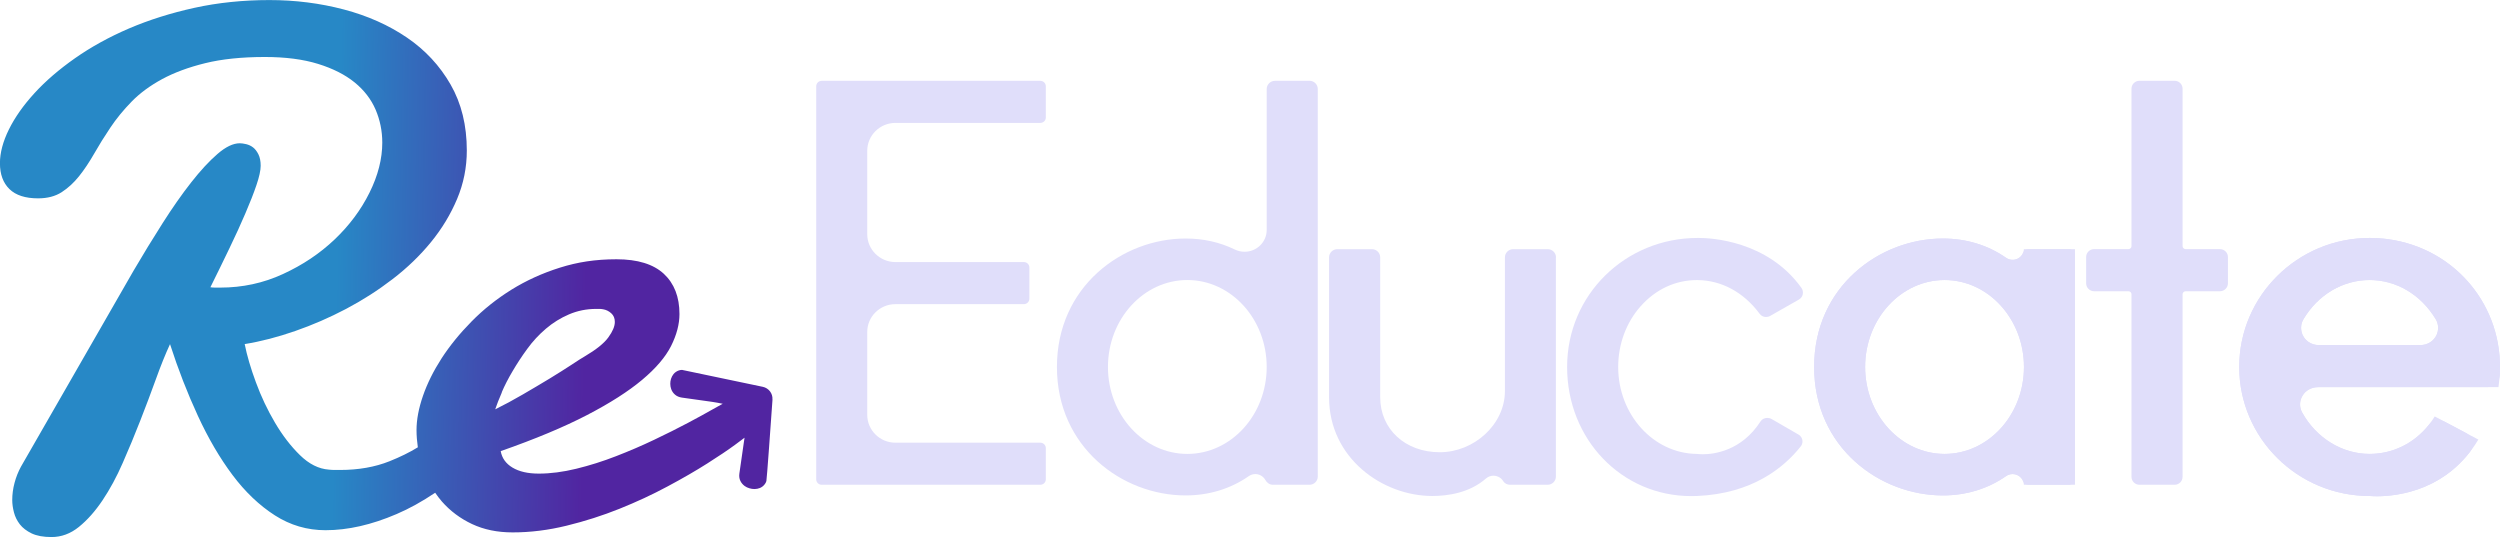 <svg width="419" height="90" viewBox="0 0 419 90" fill="none" xmlns="http://www.w3.org/2000/svg">
<g clip-path="url(#clip0_42_9107)">
<path d="M145.349 25.271V39.251C145.349 41.827 147.468 43.923 150.071 43.923H171.602C172.106 43.923 172.524 44.328 172.524 44.826V50.063C172.524 50.561 172.106 50.975 171.602 50.975H150.071C147.468 50.975 145.349 53.062 145.349 55.638V69.524C145.349 72.1 147.468 74.196 150.071 74.196H174.358C174.871 74.196 175.279 74.6 175.279 75.108V80.335C175.279 80.834 174.871 81.247 174.358 81.247H137.709C137.206 81.247 136.797 80.834 136.797 80.335V14.459C136.797 13.961 137.206 13.547 137.709 13.547H174.358C174.871 13.547 175.279 13.961 175.279 14.459V19.696C175.279 20.194 174.871 20.599 174.358 20.599H150.071C147.468 20.599 145.349 22.695 145.349 25.271Z" fill="#E0DEFA"/>
<path d="M213.686 13.547C212.925 13.547 212.298 14.159 212.298 14.92V38.546C212.298 40.558 210.636 42.194 208.593 42.194C208.013 42.194 207.452 42.062 206.93 41.808C204.421 40.586 201.656 39.975 198.711 39.975C188.107 39.975 177.142 48.023 177.142 61.504C177.142 74.986 188.107 83.034 198.711 83.034C202.616 83.034 206.274 81.915 209.296 79.799C209.628 79.574 210.008 79.452 210.398 79.452C210.693 79.452 210.997 79.527 211.272 79.668C211.614 79.847 211.89 80.119 212.07 80.439C212.327 80.909 212.783 81.247 213.334 81.247H219.472C220.232 81.247 220.859 80.636 220.859 79.875V14.911C220.859 14.159 220.242 13.538 219.472 13.538H213.686V13.547ZM198.996 76.076C191.66 76.076 185.693 69.533 185.693 61.504C185.693 53.475 191.66 46.932 198.996 46.932C206.331 46.932 212.298 53.466 212.298 61.504C212.298 69.543 206.331 76.076 198.996 76.076Z" fill="#E0DEFA"/>
<path d="M260.767 43.124V79.875C260.767 80.627 260.149 81.247 259.38 81.247H253.089C252.624 81.247 252.177 81.031 251.94 80.636C251.74 80.317 251.455 80.053 251.094 79.894C250.847 79.781 250.581 79.724 250.315 79.724C249.859 79.724 249.412 79.884 249.051 80.194C246.286 82.62 242.628 83.127 240.053 83.127C231.729 83.127 222.75 76.8 222.75 66.581V43.134C222.75 42.382 223.368 41.761 224.138 41.761H229.934C230.694 41.761 231.321 42.372 231.321 43.134V66.581C231.321 71.921 235.511 75.794 241.298 75.794C247.084 75.794 252.225 71.103 252.225 65.547V43.134C252.225 42.382 252.842 41.761 253.612 41.761H259.399C260.159 41.761 260.786 42.372 260.786 43.134L260.767 43.124Z" fill="#E0DEFA"/>
<path d="M274.981 51.313C272.549 54.058 271.209 57.678 271.209 61.504C271.209 69.486 277.1 75.992 284.379 76.076C284.578 76.095 284.93 76.133 285.386 76.133C287.229 76.133 291.866 75.597 295.068 70.624C295.306 70.257 295.724 70.041 296.199 70.041C296.456 70.041 296.712 70.107 296.94 70.238L301.425 72.833C301.891 73.096 302.033 73.519 302.071 73.736C302.119 73.961 302.138 74.394 301.805 74.817C298.973 78.389 293.662 82.733 284.426 83.127C284.103 83.137 283.78 83.146 283.457 83.146C271.789 83.146 262.648 73.641 262.648 61.504C262.648 49.367 272.454 39.881 284.512 39.881C284.531 39.881 284.559 39.881 284.578 39.881H284.778C286.631 39.881 296.189 40.285 301.9 48.22C302.147 48.549 302.223 48.953 302.138 49.339C302.09 49.555 301.948 49.95 301.501 50.204L296.674 52.949C296.465 53.071 296.227 53.128 295.99 53.128C295.562 53.128 295.173 52.94 294.916 52.592C292.256 49 288.569 46.988 284.531 46.941H284.379C280.816 46.941 277.48 48.493 274.981 51.322V51.313Z" fill="#E0DEFA"/>
<path d="M340.012 41.761C339.603 41.761 339.223 41.996 339.071 42.372C338.909 42.786 338.596 43.134 338.187 43.341C337.912 43.482 337.608 43.547 337.313 43.547C336.924 43.547 336.543 43.435 336.211 43.2C333.189 41.084 329.531 39.975 325.626 39.975C315.022 39.975 304.047 48.023 304.047 61.504C304.047 74.986 315.022 83.034 325.626 83.034C329.531 83.034 333.189 81.915 336.211 79.799C336.543 79.574 336.924 79.452 337.313 79.452C337.608 79.452 337.912 79.527 338.187 79.668C338.596 79.875 338.909 80.222 339.071 80.636C339.223 81.012 339.603 81.247 340.012 81.247H346.729C347.299 81.247 347.765 80.787 347.765 80.222V42.786C347.765 42.222 347.299 41.761 346.729 41.761H340.012ZM325.911 76.076C318.576 76.076 312.599 69.533 312.599 61.504C312.599 53.475 318.576 46.932 325.911 46.932C333.246 46.932 339.213 53.466 339.213 61.504C339.213 69.542 333.246 76.076 325.911 76.076Z" fill="#E0DEFA"/>
<path d="M339.204 41.761C339.175 42.429 338.786 43.03 338.187 43.341C337.912 43.482 337.608 43.547 337.313 43.547C336.924 43.547 336.543 43.435 336.211 43.2C333.189 41.084 329.531 39.975 325.626 39.975C315.022 39.975 304.047 48.023 304.047 61.504C304.047 74.986 315.022 83.034 325.626 83.034C329.531 83.034 333.189 81.915 336.211 79.799C336.543 79.574 336.924 79.452 337.313 79.452C337.608 79.452 337.912 79.527 338.187 79.668C338.786 79.978 339.175 80.58 339.204 81.247H347.765V41.761H339.204ZM325.911 76.076C318.576 76.076 312.599 69.533 312.599 61.504C312.599 53.475 318.576 46.932 325.911 46.932C333.246 46.932 339.213 53.466 339.213 61.504C339.213 69.542 333.246 76.076 325.911 76.076ZM339.204 41.761C339.175 42.429 338.786 43.03 338.187 43.341C337.912 43.482 337.608 43.547 337.313 43.547C336.924 43.547 336.543 43.435 336.211 43.2C333.189 41.084 329.531 39.975 325.626 39.975C315.022 39.975 304.047 48.023 304.047 61.504C304.047 74.986 315.022 83.034 325.626 83.034C329.531 83.034 333.189 81.915 336.211 79.799C336.543 79.574 336.924 79.452 337.313 79.452C337.608 79.452 337.912 79.527 338.187 79.668C338.786 79.978 339.175 80.58 339.204 81.247H347.765V41.761H339.204ZM325.911 76.076C318.576 76.076 312.599 69.533 312.599 61.504C312.599 53.475 318.576 46.932 325.911 46.932C333.246 46.932 339.213 53.466 339.213 61.504C339.213 69.542 333.246 76.076 325.911 76.076ZM339.204 41.761C339.175 42.429 338.786 43.03 338.187 43.341C337.912 43.482 337.608 43.547 337.313 43.547C336.924 43.547 336.543 43.435 336.211 43.2C333.189 41.084 329.531 39.975 325.626 39.975C315.022 39.975 304.047 48.023 304.047 61.504C304.047 74.986 315.022 83.034 325.626 83.034C329.531 83.034 333.189 81.915 336.211 79.799C336.543 79.574 336.924 79.452 337.313 79.452C337.608 79.452 337.912 79.527 338.187 79.668C338.786 79.978 339.175 80.58 339.204 81.247H347.765V41.761H339.204ZM325.911 76.076C318.576 76.076 312.599 69.533 312.599 61.504C312.599 53.475 318.576 46.932 325.911 46.932C333.246 46.932 339.213 53.466 339.213 61.504C339.213 69.542 333.246 76.076 325.911 76.076Z" fill="#E0DEFA"/>
<path d="M373.401 43.077V47.487C373.401 48.22 372.802 48.812 372.061 48.812H366.313C366.028 48.812 365.799 49.038 365.799 49.32V79.922C365.799 80.655 365.201 81.247 364.46 81.247H358.578C357.837 81.247 357.238 80.655 357.238 79.922V49.311C357.238 49.038 357.01 48.812 356.735 48.812H350.977C350.236 48.812 349.637 48.22 349.637 47.487V43.077C349.637 42.344 350.236 41.752 350.977 41.752H356.735C357.01 41.752 357.238 41.526 357.238 41.254V14.864C357.238 14.13 357.837 13.538 358.578 13.538H364.46C365.201 13.538 365.799 14.13 365.799 14.864V41.244C365.799 41.526 366.028 41.752 366.313 41.752H372.061C372.802 41.752 373.401 42.344 373.401 43.077Z" fill="#E0DEFA"/>
<path d="M400.253 40.088C399.217 39.947 398.172 39.881 397.146 39.881C385.098 39.881 375.292 49.574 375.292 61.504C375.292 73.435 385.098 83.128 397.146 83.128C397.212 83.128 397.279 83.128 397.345 83.137C397.345 83.137 397.716 83.175 398.343 83.175C401.517 83.175 408.833 82.385 413.954 75.747C414.762 74.695 414.439 73.171 413.261 72.551L409.755 70.689C408.852 70.21 407.712 70.407 407.075 71.207C404.614 74.29 401.051 76.076 397.146 76.076C392.48 76.076 388.262 73.482 385.848 69.148C385.288 68.142 385.383 66.919 386.133 65.979C386.713 65.255 387.635 64.889 388.566 64.889H416.805C417.936 64.889 418.886 64.024 418.962 62.905C418.962 62.82 418.962 62.764 418.962 62.764C419.599 51.37 411.551 41.63 400.243 40.088H400.253ZM407.408 57.292C406.876 57.678 406.22 57.838 405.564 57.838H388.708C388.053 57.838 387.397 57.668 386.874 57.292C385.601 56.371 385.335 54.716 386.057 53.504C388.509 49.386 392.652 46.932 397.146 46.932C401.64 46.932 405.745 49.386 408.225 53.494C408.966 54.716 408.69 56.371 407.408 57.292Z" fill="#E0DEFA"/>
<path d="M400.253 40.088C399.217 39.947 398.172 39.881 397.146 39.881C385.098 39.881 375.292 49.574 375.292 61.504C375.292 73.435 385.098 83.128 397.146 83.128C397.212 83.128 397.279 83.128 397.345 83.137C397.345 83.137 397.716 83.175 398.343 83.175C401.821 83.175 410.277 82.225 415.37 73.67L408.063 69.796C405.631 73.745 401.612 76.076 397.146 76.076C392.68 76.076 388.262 73.482 385.848 69.148C385.354 68.254 385.373 67.192 385.905 66.308C386.428 65.434 387.397 64.889 388.423 64.889H418.743C418.924 63.62 418.971 62.773 418.971 62.764C419.608 51.37 411.56 41.63 400.253 40.088ZM408.253 56.362C407.731 57.274 406.752 57.838 405.697 57.838H388.585C387.54 57.838 386.561 57.274 386.038 56.371C385.525 55.478 385.535 54.378 386.057 53.504C388.509 49.386 392.652 46.932 397.146 46.932C401.64 46.932 405.745 49.386 408.225 53.494C408.757 54.368 408.767 55.468 408.253 56.362ZM400.253 40.088C399.217 39.947 398.172 39.881 397.146 39.881C385.098 39.881 375.292 49.574 375.292 61.504C375.292 73.435 385.098 83.128 397.146 83.128C397.212 83.128 397.279 83.128 397.345 83.137C397.345 83.137 397.716 83.175 398.343 83.175C401.821 83.175 410.277 82.225 415.37 73.67L408.063 69.796C405.631 73.745 401.612 76.076 397.146 76.076C392.68 76.076 388.262 73.482 385.848 69.148C385.354 68.254 385.373 67.192 385.905 66.308C386.428 65.434 387.397 64.889 388.423 64.889H418.743C418.924 63.62 418.971 62.773 418.971 62.764C419.608 51.37 411.56 41.63 400.253 40.088ZM408.253 56.362C407.731 57.274 406.752 57.838 405.697 57.838H388.585C387.54 57.838 386.561 57.274 386.038 56.371C385.525 55.478 385.535 54.378 386.057 53.504C388.509 49.386 392.652 46.932 397.146 46.932C401.64 46.932 405.745 49.386 408.225 53.494C408.757 54.368 408.767 55.468 408.253 56.362ZM400.253 40.088C399.217 39.947 398.172 39.881 397.146 39.881C385.098 39.881 375.292 49.574 375.292 61.504C375.292 73.435 385.098 83.128 397.146 83.128C397.212 83.128 397.279 83.128 397.345 83.137C397.345 83.137 397.716 83.175 398.343 83.175C401.821 83.175 410.277 82.225 415.37 73.67L408.063 69.796C405.631 73.745 401.612 76.076 397.146 76.076C392.68 76.076 388.262 73.482 385.848 69.148C385.354 68.254 385.373 67.192 385.905 66.308C386.428 65.434 387.397 64.889 388.423 64.889H418.743C418.924 63.62 418.971 62.773 418.971 62.764C419.608 51.37 411.56 41.63 400.253 40.088ZM408.253 56.362C407.731 57.274 406.752 57.838 405.697 57.838H388.585C387.54 57.838 386.561 57.274 386.038 56.371C385.525 55.478 385.535 54.378 386.057 53.504C388.509 49.386 392.652 46.932 397.146 46.932C401.64 46.932 405.745 49.386 408.225 53.494C408.757 54.368 408.767 55.468 408.253 56.362Z" fill="#E0DEFA"/>
<path d="M129.461 66.939C129.528 65.942 128.844 65.049 127.855 64.833L114.306 61.994C114.116 61.994 113.926 62.031 113.745 62.097C113.403 62.219 113.118 62.417 112.89 62.689C112.7 62.924 112.558 63.197 112.463 63.488C112.377 63.761 112.339 64.043 112.339 64.335C112.339 64.635 112.396 64.936 112.491 65.209C112.624 65.576 112.833 65.886 113.128 66.14C113.432 66.403 113.821 66.572 114.287 66.638C115.988 66.873 117.679 67.108 119.37 67.352C119.95 67.437 120.53 67.55 121.128 67.672C120.72 67.888 120.197 68.17 119.532 68.556C118.401 69.204 116.995 69.975 115.313 70.868C113.631 71.762 111.75 72.702 109.66 73.698C107.569 74.695 105.431 75.616 103.236 76.462C101.041 77.318 98.828 78.014 96.595 78.559C94.362 79.104 92.262 79.377 90.304 79.377C88.471 79.377 87.007 79.038 85.896 78.371C84.784 77.703 84.128 76.782 83.919 75.607C89.706 73.585 94.533 71.564 98.39 69.562C102.248 67.559 105.317 65.594 107.617 63.667C109.916 61.74 111.531 59.85 112.472 57.989C113.403 56.127 113.878 54.341 113.878 52.639C113.878 49.762 113.004 47.515 111.256 45.889C109.507 44.272 106.866 43.454 103.331 43.454C99.797 43.454 96.804 43.924 93.849 44.855C90.884 45.785 88.176 47.026 85.706 48.559C83.235 50.101 81.012 51.868 79.035 53.88C77.059 55.883 75.387 57.941 74.018 60.047C72.66 62.153 71.614 64.25 70.892 66.337C70.17 68.424 69.809 70.342 69.809 72.081C69.809 73.059 69.895 74.018 70.028 74.968C68.669 75.804 67.082 76.585 65.277 77.308C62.844 78.277 60.079 78.766 56.972 78.766H56.079C55.784 78.766 55.461 78.747 55.119 78.709C53.419 78.587 51.794 77.779 50.264 76.274C48.734 74.779 47.337 72.965 46.083 70.831C44.829 68.706 43.765 66.459 42.891 64.081C42.016 61.712 41.389 59.577 41.009 57.669C43.736 57.227 46.558 56.494 49.475 55.478C52.392 54.463 55.233 53.231 57.998 51.774C60.763 50.317 63.376 48.644 65.818 46.763C68.27 44.883 70.408 42.815 72.242 40.568C74.075 38.321 75.529 35.914 76.612 33.338C77.695 30.762 78.237 28.064 78.237 25.224C78.237 21.013 77.335 17.327 75.52 14.168C73.705 11.009 71.272 8.387 68.203 6.299C65.134 4.212 61.618 2.642 57.628 1.589C53.637 0.536 49.485 0.01 45.142 0.01C40.8 0.01 36.524 0.442 32.562 1.317C28.6 2.191 24.951 3.347 21.607 4.776C18.262 6.215 15.25 7.879 12.57 9.759C9.891 11.639 7.62 13.595 5.767 15.626C3.914 17.656 2.489 19.678 1.491 21.699C0.494 23.72 -0.01 25.61 -0.01 27.349C-0.01 29.211 0.522 30.659 1.586 31.693C2.65 32.727 4.247 33.244 6.375 33.244C7.952 33.244 9.273 32.896 10.337 32.21C11.402 31.523 12.371 30.63 13.245 29.54C14.119 28.449 14.955 27.189 15.772 25.77C16.58 24.35 17.483 22.893 18.49 21.398C19.488 19.903 20.685 18.437 22.063 17.026C23.45 15.607 25.151 14.357 27.175 13.257C29.198 12.166 31.602 11.273 34.396 10.586C37.18 9.9 40.515 9.552 44.392 9.552C47.841 9.552 50.815 9.938 53.304 10.709C55.794 11.48 57.837 12.514 59.433 13.811C61.029 15.109 62.198 16.632 62.949 18.371C63.69 20.11 64.07 21.953 64.07 23.899C64.07 26.616 63.357 29.408 61.932 32.285C60.507 35.162 58.559 37.775 56.089 40.126C53.618 42.476 50.73 44.413 47.432 45.926C44.135 47.45 40.629 48.202 36.923 48.202H36.059C35.783 48.202 35.517 48.183 35.261 48.145C36.363 45.917 37.437 43.736 38.453 41.611C39.479 39.486 40.373 37.531 41.133 35.745C41.902 33.959 42.52 32.379 42.986 31.006C43.451 29.634 43.689 28.553 43.689 27.782C43.689 27.011 43.565 26.372 43.309 25.864C43.052 25.356 42.758 24.971 42.415 24.707C42.073 24.444 41.693 24.266 41.266 24.162C40.838 24.059 40.477 24.012 40.182 24.012C39.071 24.012 37.826 24.613 36.448 25.807C35.061 27.001 33.598 28.59 32.039 30.574C30.481 32.558 28.885 34.842 27.251 37.409C25.607 39.985 23.982 42.645 22.367 45.4L3.515 78.211C3.05 79.067 2.688 79.969 2.432 80.947C2.175 81.915 2.052 82.874 2.052 83.805C2.052 84.454 2.147 85.14 2.337 85.873C2.527 86.606 2.86 87.274 3.325 87.876C3.791 88.477 4.456 88.985 5.301 89.399C6.157 89.803 7.259 90.01 8.627 90.01C10.29 90.01 11.82 89.446 13.226 88.308C14.632 87.171 15.953 85.685 17.188 83.843C18.423 82 19.554 79.913 20.571 77.581C21.597 75.25 22.576 72.89 23.507 70.502C24.448 68.114 25.312 65.792 26.129 63.545C26.937 61.298 27.726 59.342 28.495 57.678C29.854 61.89 31.412 65.895 33.161 69.684C34.909 73.473 36.847 76.782 38.976 79.621C41.104 82.46 43.47 84.707 46.064 86.371C48.658 88.036 51.49 88.863 54.559 88.863C58.302 88.863 62.274 87.96 66.474 86.155C68.602 85.243 70.759 84.049 72.935 82.583C73.287 83.09 73.657 83.589 74.066 84.059C75.453 85.638 77.135 86.898 79.111 87.829C81.088 88.76 83.359 89.23 85.915 89.23C88.898 89.23 91.92 88.853 94.979 88.101C98.048 87.349 100.994 86.409 103.825 85.272C106.657 84.134 109.336 82.893 111.873 81.53C114.41 80.176 116.634 78.888 118.544 77.675C120.463 76.462 122.021 75.409 123.238 74.516C123.912 74.018 124.425 73.642 124.786 73.36C124.739 73.68 124.691 73.999 124.644 74.319C124.406 75.992 124.159 77.666 123.922 79.349C123.855 79.8 123.903 80.223 124.083 80.59C124.245 80.938 124.492 81.219 124.805 81.454C125.043 81.624 125.309 81.755 125.613 81.84C125.889 81.925 126.174 81.962 126.449 81.962H126.478C126.791 81.962 127.086 81.896 127.371 81.784C127.694 81.643 127.969 81.436 128.188 81.135C128.302 80.984 128.388 80.815 128.445 80.627C128.521 80.308 129.195 70.925 129.471 66.957L129.461 66.939ZM84.09 65.754C84.575 64.617 85.183 63.432 85.915 62.2C86.637 60.969 87.454 59.718 88.376 58.459C89.288 57.199 90.333 56.08 91.502 55.084C92.67 54.087 93.963 53.288 95.369 52.686C96.775 52.084 98.286 51.774 99.901 51.774H100.481C100.652 51.774 100.842 51.793 101.06 51.831C101.574 51.915 102.03 52.132 102.438 52.498C102.847 52.865 103.046 53.344 103.046 53.955C103.046 54.689 102.685 55.544 101.963 56.541C101.241 57.537 99.92 58.6 98.001 59.728C97.573 59.972 96.842 60.433 95.796 61.129C94.751 61.815 93.525 62.586 92.129 63.441C90.722 64.297 89.221 65.181 87.625 66.111C86.029 67.042 84.489 67.87 82.998 68.603C83.254 67.832 83.625 66.882 84.119 65.745L84.09 65.754Z" fill="url(#paint0_linear_42_9107)"/>
</g>
<defs>
<linearGradient id="paint0_linear_42_9107" x1="98.219" y1="46.331" x2="56.412" y2="45.534" gradientUnits="userSpaceOnUse">
<stop stop-color="#5125A1"/>
<stop offset="1" stop-color="#2788C6"/>
</linearGradient>
<clipPath id="clip0_42_9107">
<rect width="419" height="90" fill="white"/>
</clipPath>
</defs>
</svg>
